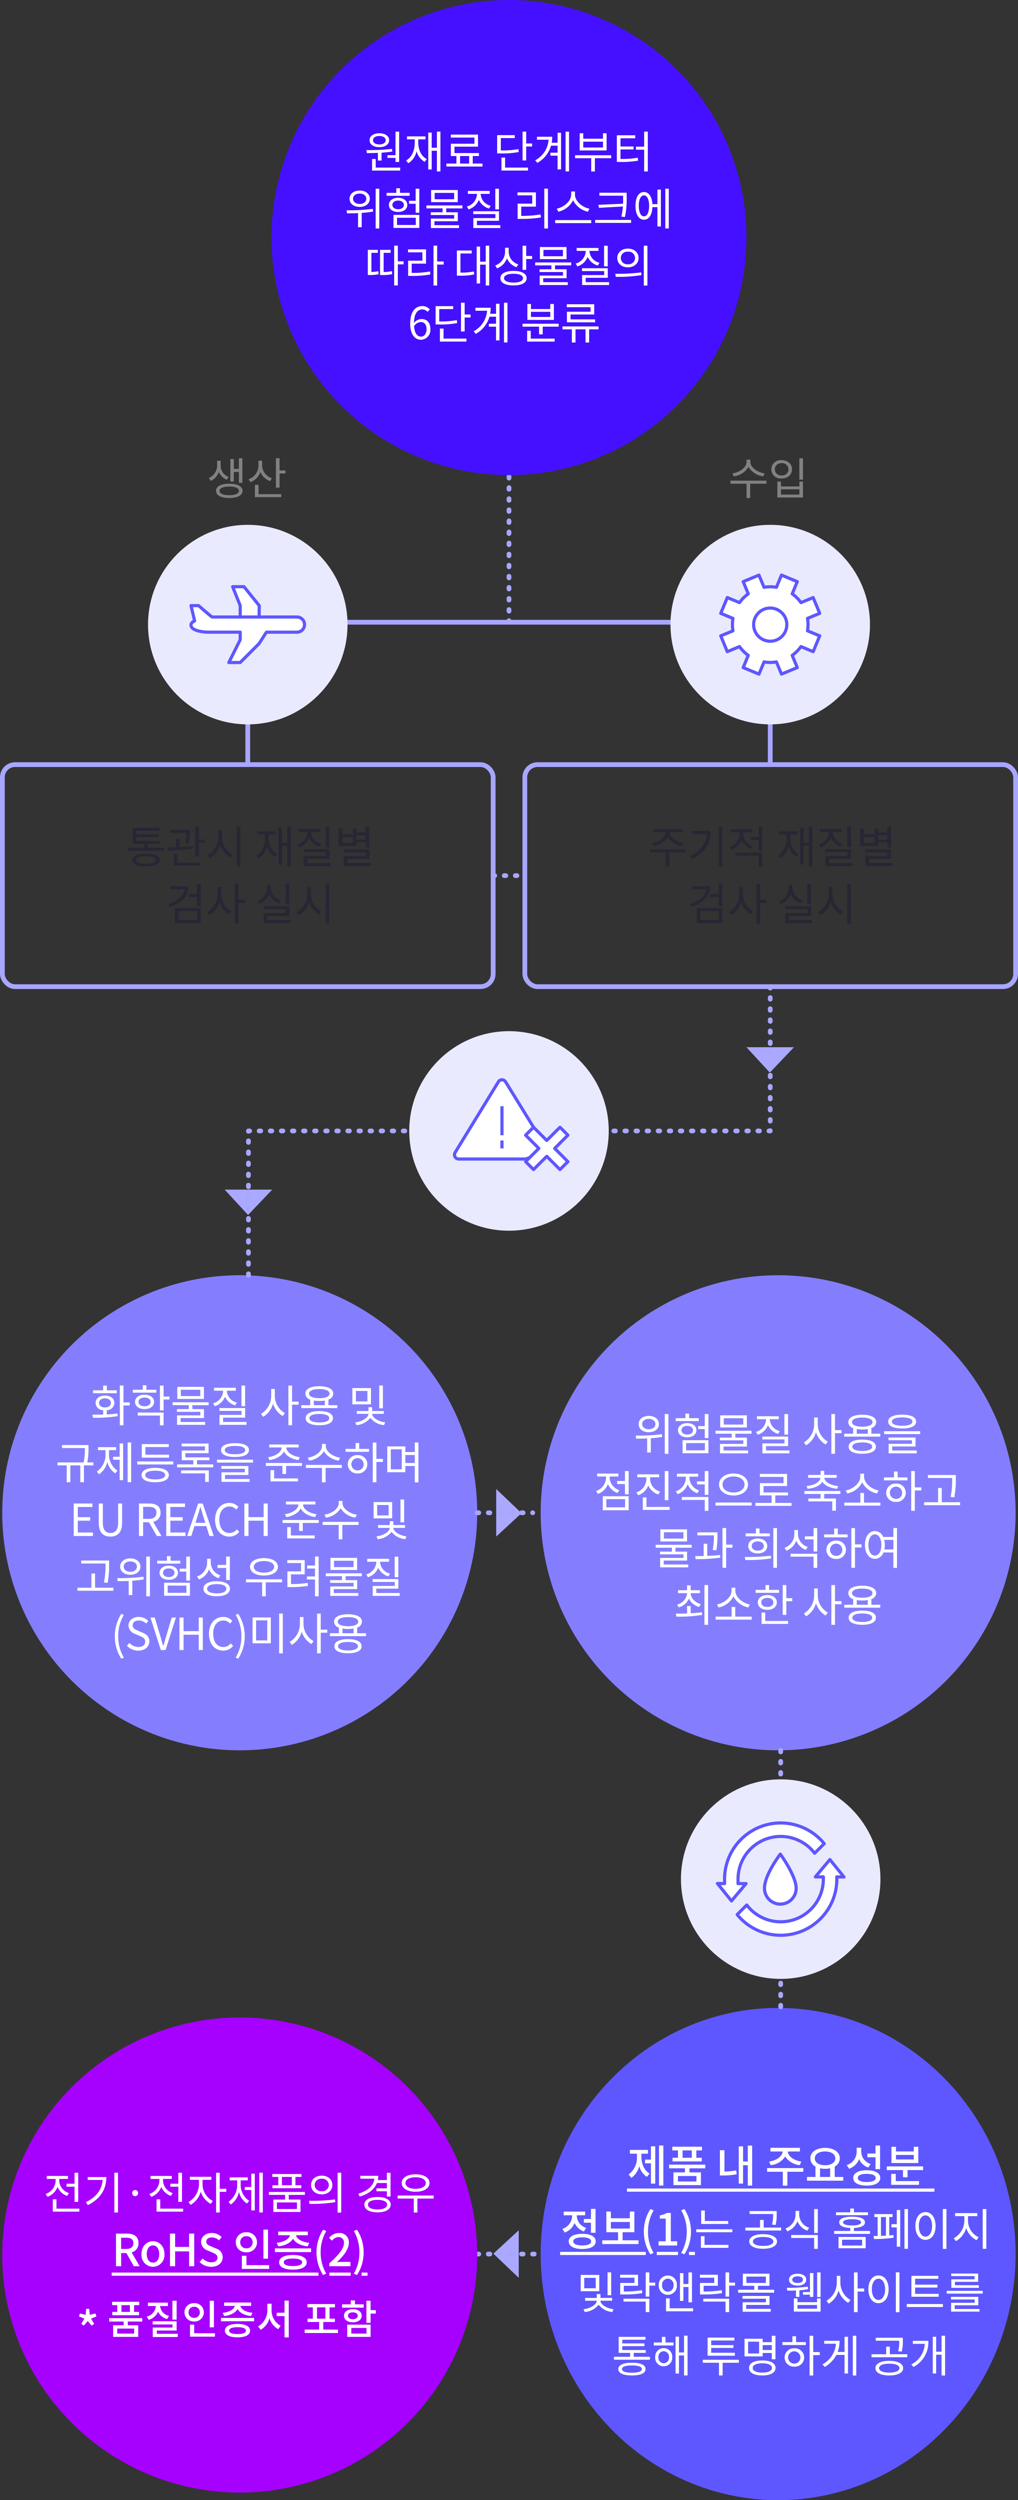 <svg xmlns="http://www.w3.org/2000/svg" width="321.5" height="789.406" viewBox="0 0 321.5 789.406">
  <rect x="0" y="0" width="321.5" height="789.406" fill="#333333" stroke="none"/>
  <g id="social-graf-sm" transform="translate(2924.708 -3635)">
    <path id="패스_1249" data-name="패스 1249" d="M97.5,241.422V196.463h165v44.959" transform="translate(-2943.958 3635)" fill="none" stroke="#a9a6ff" stroke-linecap="round" stroke-linejoin="round" stroke-width="1.5"/>
    <rect id="사각형_576" data-name="사각형 576" width="155" height="70.101" rx="4" transform="translate(-2923.958 3876.422)" fill="none" stroke="#a9a6ff" stroke-linecap="round" stroke-linejoin="round" stroke-width="1.5"/>
    <path id="패스_1275" data-name="패스 1275" d="M-32.956.154c-2.016,0-3.15-.392-3.15-1.148s1.134-1.148,3.15-1.148,3.15.406,3.15,1.148S-30.926.154-32.956.154Zm0-3.15c-2.73,0-4.3.7-4.3,2s1.568,2.016,4.3,2.016,4.3-.7,4.3-2.016S-30.226-3-32.956-3Zm.574-1.876V-6.1h3.78V-7h-7.392V-8.232h6.986V-9.1h-6.986v-1.162h7.322v-.9h-8.47V-6.1h3.612v1.232h-5.11v.924h11.368v-.924Zm12.95-1.288a18.162,18.162,0,0,0,.322-3.724v-.658h-6.244V-9.6h5.124a15.962,15.962,0,0,1-.336,3.318Zm1.19.756c-1.274.182-2.7.28-4.074.336V-7.742H-23.45v2.716C-24.4-5.012-25.312-5-26.11-5L-26-4.06a50.321,50.321,0,0,0,7.84-.5Zm-4.8,2.478h-1.148V.756h8.344V-.182h-7.2Zm6.79-4.508v-4.088H-17.4v9.464h1.148V-6.482h1.806v-.952Zm7.28-3h-1.134v2.254a6.6,6.6,0,0,1-3.374,5.67l.7.938A6.978,6.978,0,0,0-9.534-5.782,6.819,6.819,0,0,0-6.3-1.806l.686-.924a6.246,6.246,0,0,1-3.36-5.446ZM-4.3-11.522V1.064H-3.15V-11.522ZM5.74-9.1H8.022v-.938H2.2V-9.1H4.634v.98c0,2.548-.938,4.69-2.73,5.7l.7.868a5.862,5.862,0,0,0,2.6-3.822A5.618,5.618,0,0,0,7.756-1.988l.672-.882C6.65-3.794,5.74-5.824,5.74-8.12Zm5.894-2.436v5.082H9.982v-4.788H8.9V.42H9.982V-5.5h1.652V1.036H12.74V-11.536Zm13.286.028H23.772V-5H24.92Zm-2.6,5.362a4.023,4.023,0,0,1-3.164-3.6v-.14h2.842v-.924H15.106v.924h2.87v.14A4.24,4.24,0,0,1,14.8-5.894l.546.91a5.18,5.18,0,0,0,3.234-3,5.069,5.069,0,0,0,3.206,2.73ZM17.962-.014V-1.386h6.972V-4.4H16.8v.9h7v1.26H16.828V.9h8.526v-.91Zm18.452-8.82v1.386h-2.9V-8.834Zm-4.032,2.45H28.994V-8.246h3.388Zm1.134-.168h2.9v1.6h1.148v-6.552H36.414V-9.73h-2.9v-1.19H32.382v1.778H28.994v-1.792H27.86V-5.46h5.656ZM30.632-.042v-1.33h6.93V-4.354H29.47v.91h6.958v1.2H29.5V.868h8.54v-.91ZM-25.256,7.276v.938H-20.8c-.238,2.128-2.1,3.766-5.082,4.62l.476.9c3.6-1.022,5.824-3.276,5.824-6.454Zm2.59,7.812h5.852V17.93h-5.852ZM-23.8,18.854h8.106V14.178H-23.8Zm6.958-12.376V9.712h-2.73v.938h2.73v3h1.148V6.478Zm7.63,1.092h-1.134V9.824a6.654,6.654,0,0,1-3.234,5.614l.686.924A6.955,6.955,0,0,0-9.772,12.2,6.927,6.927,0,0,0-6.734,16.11l.714-.91A6.341,6.341,0,0,1-9.212,9.824Zm7.518,4H-3.766V6.492H-4.914V19.036h1.148v-6.51h2.072ZM12.32,6.492H11.172v6.5H12.32ZM9.632,11.728a4.342,4.342,0,0,1-3.178-3.92V6.856H5.306v.952a4.561,4.561,0,0,1-3.192,4.158l.588.9A5.331,5.331,0,0,0,5.894,9.74a5.335,5.335,0,0,0,3.164,2.884Zm-4.27,6.258V16.642h6.972V13.618H4.2v.91h7v1.246H4.228V18.9h8.526v-.91ZM19.082,7.57H17.948V9.824a6.6,6.6,0,0,1-3.374,5.67l.7.938a6.978,6.978,0,0,0,3.248-4.214,6.819,6.819,0,0,0,3.234,3.976l.686-.924a6.246,6.246,0,0,1-3.36-5.446Zm4.676-1.092V19.064h1.148V6.478Z" transform="translate(-2845.642 3907.543)" fill="#262634"/>
    <rect id="사각형_577" data-name="사각형 577" width="155" height="70.101" rx="4" transform="translate(-2758.958 3876.422)" fill="none" stroke="#a9a6ff" stroke-linecap="round" stroke-linejoin="round" stroke-width="1.5"/>
    <g id="그룹_647" data-name="그룹 647" transform="translate(-2943.958 3635)">
      <circle id="타원_120" data-name="타원 120" cx="31.5" cy="31.5" r="31.5" transform="translate(231 165.711)" fill="#eaeaff"/>
      <g id="그룹_646" data-name="그룹 646">
        <path id="패스_1250" data-name="패스 1250" d="M246.878,200.768l2.063,4.986,3.852-1.6a11.9,11.9,0,0,0,2.77,2.77l-1.6,3.858,4.982,2.065,1.6-3.857a11.782,11.782,0,0,0,3.912,0l1.6,3.853,4.98-2.066-1.6-3.853a11.9,11.9,0,0,0,2.77-2.77l3.853,1.6,2.063-4.985-3.853-1.6a11.871,11.871,0,0,0,0-3.918l3.852-1.594-2.063-4.986-3.852,1.6a11.864,11.864,0,0,0-2.77-2.77l1.6-3.857-4.98-2.066-1.6,3.856a11.841,11.841,0,0,0-3.913,0l-1.6-3.853-4.981,2.066,1.6,3.853a11.825,11.825,0,0,0-2.77,2.77l-3.853-1.6-2.063,4.986,3.853,1.6a11.848,11.848,0,0,0,0,3.914Z" fill="#fff" stroke="#5e57ff" stroke-linejoin="round" stroke-width="1"/>
        <path id="패스_1251" data-name="패스 1251" d="M257.659,199.22a5.237,5.237,0,1,1,6.842,2.838A5.237,5.237,0,0,1,257.659,199.22Z" fill="none" stroke="#5e57ff" stroke-linejoin="round" stroke-width="1"/>
      </g>
    </g>
    <g id="그룹_648" data-name="그룹 648" transform="translate(-2943.958 3635)">
      <circle id="타원_121" data-name="타원 121" cx="31.5" cy="31.5" r="31.5" transform="translate(66 165.711)" fill="#eaeaff"/>
      <path id="패스_1252" data-name="패스 1252" d="M101.089,194.816l.03-3.593-4.811-5.986H92.721l2.391,5.986v3.593" fill="#fff" stroke="#5e57ff" stroke-linejoin="round" stroke-width="1"/>
      <path id="패스_1253" data-name="패스 1253" d="M115.424,197.211a2.392,2.392,0,0,0-2.39-2.4H86.22c-.129,0-4.252-3.592-4.252-3.592H79.576l1.142,4.809c-.669.355-1.142.711-1.142,1.339,0,1.9,4.239,2.234,5.447,2.234H95.105V202l-3.585,7.185h3.585l5.974-5.986,2.306-3.592h9.64a2.394,2.394,0,0,0,2.4-2.391v-.009Z" fill="#fff" stroke="#5e57ff" stroke-linejoin="round" stroke-width="1"/>
    </g>
    <line id="선_168" data-name="선 168" y1="46.463" transform="translate(-2763.958 3785)" fill="none" stroke="#a8a7fd" stroke-linecap="round" stroke-linejoin="round" stroke-width="1.5" stroke-dasharray="0.5 3"/>
    <path id="패스_1281" data-name="패스 1281" d="M-4.1-7.21h1.6v3.444H-1.4v-7.742H-2.506v3.36H-4.1V-11.27H-5.194v7.1H-4.1Zm-1.61,1.582A3.775,3.775,0,0,1-8.26-9.044v-1.694H-9.366v1.694a4.348,4.348,0,0,1-2.618,3.752l.616.9A4.993,4.993,0,0,0-8.806-7.182,4.5,4.5,0,0,0-6.328-4.746ZM-5.544.14C-7.42.14-8.6-.364-8.6-1.232S-7.42-2.59-5.544-2.59c1.9,0,3.066.49,3.066,1.358S-3.64.14-5.544.14Zm0-3.626c-2.576,0-4.186.826-4.186,2.254s1.61,2.254,4.186,2.254,4.2-.826,4.2-2.254S-2.954-3.486-5.544-3.486ZM7.924-5.208A4.4,4.4,0,0,1,4.83-9.184v-1.582H3.682v1.554A4.563,4.563,0,0,1,.546-4.9l.6.91A5.209,5.209,0,0,0,4.284-7.182,5.281,5.281,0,0,0,7.35-4.3ZM3.71-3.136H2.562V.756h8.33V-.182H3.71Zm6.636-4.536v-3.864H9.2v9.282h1.148V-6.72h1.862v-.952Z" transform="translate(-2846.764 3791.213)" fill="#818181"/>
    <path id="패스_1274" data-name="패스 1274" d="M-37.506-5.418a6.348,6.348,0,0,0,4.564-2.87,6.32,6.32,0,0,0,4.564,2.87l.448-.91c-2.212-.322-4.382-1.764-4.382-3.416v-.07h3.934v-.924h-9.17v.924h3.962v.07c0,1.652-2.17,3.094-4.354,3.416Zm10.234,1.05h-11.34v.938h5.068V1.036H-32.4V-3.43h5.138Zm1.988-5.8v.924h4.718c-.238,2.982-1.918,5.39-5.292,7l.616.938C-21.07-3.346-19.4-6.538-19.4-10.164Zm8.414-1.358V1.036h1.148V-11.522ZM-6.02-5.39A4.323,4.323,0,0,1-9.072-9.226v-.5h2.758v-.938H-13.02v.938h2.8v.5A4.562,4.562,0,0,1-13.384-5.11l.6.91a5.322,5.322,0,0,0,3.15-3.136A5.2,5.2,0,0,0-6.594-4.494Zm-5.46,3h7.238V1.05h1.148V-3.318H-11.48Zm7.238-9.128v3.276h-2.45v.938h2.45V-4h1.148v-7.518ZM5.74-9.1H8.022v-.938H2.2V-9.1H4.634v.98c0,2.548-.938,4.69-2.73,5.7l.7.868a5.862,5.862,0,0,0,2.6-3.822A5.618,5.618,0,0,0,7.756-1.988l.672-.882C6.65-3.794,5.74-5.824,5.74-8.12Zm5.894-2.436v5.082H9.982v-4.788H8.9V.42H9.982V-5.5h1.652V1.036H12.74V-11.536Zm13.286.028H23.772V-5H24.92Zm-2.6,5.362a4.023,4.023,0,0,1-3.164-3.6v-.14h2.842v-.924H15.106v.924h2.87v.14A4.24,4.24,0,0,1,14.8-5.894l.546.91a5.18,5.18,0,0,0,3.234-3,5.069,5.069,0,0,0,3.206,2.73ZM17.962-.014V-1.386h6.972V-4.4H16.8v.9h7v1.26H16.828V.9h8.526v-.91Zm18.452-8.82v1.386h-2.9V-8.834Zm-4.032,2.45H28.994V-8.246h3.388Zm1.134-.168h2.9v1.6h1.148v-6.552H36.414V-9.73h-2.9v-1.19H32.382v1.778H28.994v-1.792H27.86V-5.46h5.656ZM30.632-.042v-1.33h6.93V-4.354H29.47v.91h6.958v1.2H29.5V.868h8.54v-.91ZM-25.256,7.276v.938H-20.8c-.238,2.128-2.1,3.766-5.082,4.62l.476.9c3.6-1.022,5.824-3.276,5.824-6.454Zm2.59,7.812h5.852V17.93h-5.852ZM-23.8,18.854h8.106V14.178H-23.8Zm6.958-12.376V9.712h-2.73v.938h2.73v3h1.148V6.478Zm7.63,1.092h-1.134V9.824a6.654,6.654,0,0,1-3.234,5.614l.686.924A6.955,6.955,0,0,0-9.772,12.2,6.927,6.927,0,0,0-6.734,16.11l.714-.91A6.341,6.341,0,0,1-9.212,9.824Zm7.518,4H-3.766V6.492H-4.914V19.036h1.148v-6.51h2.072ZM12.32,6.492H11.172v6.5H12.32ZM9.632,11.728a4.342,4.342,0,0,1-3.178-3.92V6.856H5.306v.952a4.561,4.561,0,0,1-3.192,4.158l.588.9A5.331,5.331,0,0,0,5.894,9.74a5.335,5.335,0,0,0,3.164,2.884Zm-4.27,6.258V16.642h6.972V13.618H4.2v.91h7v1.246H4.228V18.9h8.526v-.91ZM19.082,7.57H17.948V9.824a6.6,6.6,0,0,1-3.374,5.67l.7.938a6.978,6.978,0,0,0,3.248-4.214,6.819,6.819,0,0,0,3.234,3.976l.686-.924a6.246,6.246,0,0,1-3.36-5.446Zm4.676-1.092V19.064h1.148V6.478Z" transform="translate(-2680.897 3907.543)" fill="#262634"/>
    <path id="패스_1282" data-name="패스 1282" d="M-1.19-6.734c-2.282-.336-4.522-1.89-4.522-3.64v-.7h-1.2v.7c0,1.792-2.212,3.3-4.494,3.64l.462.924A6.434,6.434,0,0,0-6.314-8.75,6.59,6.59,0,0,0-1.666-5.81Zm.546,2.282h-11.34V-3.5h5.068V1.05h1.148V-3.5H-.63Zm10.4-7.056v6.734h1.148v-6.734ZM2.814-4.158V.868h8.092V-4.158H9.772v1.54H3.948v-1.54ZM3.948-1.722H9.772V-.056H3.948Zm.21-9.2A2.967,2.967,0,0,0,.9-8.036a2.961,2.961,0,0,0,3.262,2.9c1.9,0,3.29-1.162,3.29-2.9C7.448-9.744,6.062-10.92,4.158-10.92Zm0,.952a1.976,1.976,0,0,1,2.17,1.932A1.978,1.978,0,0,1,4.158-6.09,1.969,1.969,0,0,1,2.016-8.036,1.967,1.967,0,0,1,4.158-9.968Z" transform="translate(-2682.02 3791.213)" fill="#818181"/>
    <circle id="타원_122" data-name="타원 122" cx="75" cy="75" r="75" transform="translate(-2838.958 3635)" fill="#4510ff"/>
    <path id="패스_1276" data-name="패스 1276" d="M-38.346-4.1v.854H-35.8V-1.96h1.148v-9.562H-35.8V-4.1Zm-2.562-6.062c1.19,0,2,.532,2,1.33s-.812,1.344-2,1.344-2-.532-2-1.344S-42.1-10.164-40.908-10.164Zm0,3.528c1.834,0,3.094-.854,3.094-2.2,0-1.316-1.26-2.184-3.094-2.184S-44-10.15-44-8.834C-44-7.49-42.742-6.636-40.908-6.636Zm-.448,4.228h1.148V-4.886c1.134-.07,2.3-.2,3.4-.364l-.1-.826A68.215,68.215,0,0,1-45-5.712l.154.952c1.036,0,2.24-.014,3.486-.07Zm-.7,2.226V-2.9H-43.2V.756h8.876V-.182ZM-28.616-9.1h2.282v-.938h-5.824V-9.1h2.436v.98c0,2.548-.938,4.69-2.73,5.7l.7.868a5.862,5.862,0,0,0,2.6-3.822A5.618,5.618,0,0,0-26.6-1.988l.672-.882c-1.778-.924-2.688-2.954-2.688-5.25Zm5.894-2.436v5.082h-1.652v-4.788h-1.078V.42h1.078V-5.5h1.652V1.036h1.106V-11.536Zm7.308,7.7h2.87v2.38h-2.87Zm4,2.38v-2.38h1.96v-.938h-7.728V-6.79h7.434V-10.6h-8.6v.938h7.476v1.946h-7.448v3.878h1.764v2.38H-19.74v.938H-8.33v-.938ZM3-6.02a26.548,26.548,0,0,1-5.544.42V-9.506h4.41v-.924H-3.7v5.768h.98A27.158,27.158,0,0,0,3.122-5.1ZM-1.19-3.346H-2.338v4.1H6.034V-.182H-1.19ZM5.474-7.8v-3.724H4.326v9.086H5.474v-4.41H7.336V-7.8Zm9.912-.224H13.524a10.818,10.818,0,0,0,.168-1.9H8.876v.938h3.682a8.033,8.033,0,0,1-4.242,6.5l.672.812A9.035,9.035,0,0,0,13.314-7.1h2.072v2.212H13.118v.938h2.268V.392h1.092V-11.186H15.386Zm2.52-3.5V1.022H19V-11.522Zm11.816,5h-6.23V-8.372h6.23Zm1.148-4.494H29.722V-9.3h-6.23v-1.722H22.358v5.432H30.87Zm1.442,6.944h-11.4v.924h5.1v4.2H27.16v-4.2h5.152Zm2.94-1.848h4.116v-.924H35.252v-2.59h4.662v-.952H34.1v8.414h.966a30.529,30.529,0,0,0,5.74-.392L40.684-3.3a28.361,28.361,0,0,1-5.432.392Zm7.476-5.614V-6.79h-2.59v.952h2.59V1.05h1.148V-11.536ZM-47.11,8.018c1.218,0,2.086.658,2.086,1.638s-.868,1.638-2.086,1.638-2.1-.658-2.1-1.638S-48.342,8.018-47.11,8.018Zm0,4.214c1.862,0,3.192-1.05,3.192-2.576s-1.33-2.59-3.192-2.59-3.206,1.05-3.206,2.59S-48.986,12.232-47.11,12.232Zm4.13.616a57.678,57.678,0,0,1-8.274.448l.154.966c1.036,0,2.226-.014,3.472-.07v4.452h1.148V14.122a31.48,31.48,0,0,0,3.6-.42Zm.91-6.356V19.05h1.148V6.492Zm10.738,1.3H-34.4V6.352h-1.148V7.794h-3.066v.924h7.28Zm-5.46,3.808c0-.812.756-1.372,1.82-1.372s1.82.56,1.82,1.372-.756,1.372-1.82,1.372S-36.792,12.414-36.792,11.6Zm4.718,0c0-1.344-1.2-2.24-2.9-2.24s-2.912.9-2.912,2.24,1.2,2.226,2.912,2.226S-32.074,12.946-32.074,11.6Zm-3.248,4.06H-29.4v2.282h-5.922Zm-1.12,3.206h8.162V14.752h-8.162Zm7-12.376V10.3h-2.086v.938h2.086V14.08h1.162V6.492ZM-17.276,9.81h-6.16v-2h6.16ZM-16.142,6.9h-8.414V10.72h8.414Zm1.47,5.8V11.77H-26.04v.924h5.11v1.232h-3.738v.868h7.406v1.12h-7.364V18.9h8.876V18h-7.756V16.754h7.378V13.926h-3.654V12.694Zm11.536-6.2H-4.284V13h1.148Zm-2.6,5.362A4.023,4.023,0,0,1-8.9,8.256v-.14h2.842V7.192H-12.95v.924h2.87v.14a4.24,4.24,0,0,1-3.178,3.85l.546.91a5.18,5.18,0,0,0,3.234-3,5.069,5.069,0,0,0,3.206,2.73Zm-4.354,6.132V16.614h6.972V13.6h-8.134v.9h7v1.26h-6.972V18.9H-2.7v-.91Zm14-5.852H8.54V7.64H2.716v.938H7.378V11.2H2.758v4.816H3.794a36.441,36.441,0,0,0,6.328-.462l-.112-.938a36.9,36.9,0,0,1-6.1.448Zm7.28-5.67V19.05h1.148V6.464Zm14.266,6.328c-2.2-.42-4.578-2.324-4.578-4.466V7.36h-1.2v.966c0,2.142-2.366,4.032-4.564,4.466l.518.952a6.9,6.9,0,0,0,4.648-3.626,6.814,6.814,0,0,0,4.662,3.626ZM14.63,16.4v.952H26.012V16.4Zm13.636-4.83.168.952,7.574-.42a21.982,21.982,0,0,1-.476,3.206l1.12.112A26.157,26.157,0,0,0,37.2,9.292V7.752h-8.61V8.69h7.49v.6c0,.644,0,1.288-.028,1.946Zm-1.022,4.774v.938H38.6v-.938Zm15.428-1.134c-1.008,0-1.638-1.274-1.638-3.332,0-2.016.63-3.29,1.638-3.29.98,0,1.624,1.274,1.624,3.29C44.3,13.94,43.652,15.214,42.672,15.214Zm4.242-3.85H45.332c-.14-2.366-1.148-3.836-2.66-3.836-1.638,0-2.688,1.68-2.688,4.354,0,2.716,1.05,4.4,2.688,4.4,1.54,0,2.562-1.512,2.66-3.976h1.582V18.42h1.092V6.758H46.914Zm2.492-4.886V19.036H50.5V6.478Zm-92.82,20.254h2.03v-.938h-3.164v7.952h.56a12.807,12.807,0,0,0,2.856-.266l-.126-.952a12.022,12.022,0,0,1-2.156.252Zm3.864,0h2.2v-.938h-3.332v7.952h.616a12.244,12.244,0,0,0,3.22-.294l-.126-.952a10.75,10.75,0,0,1-2.576.294Zm6.3,2.674h-1.82V24.464h-1.148V37.036h1.148V30.372h1.82Zm2.562.742h4.522V25.64H-31.85v.938h4.55V29.21h-4.508v4.8h.994a32.005,32.005,0,0,0,6.034-.448l-.126-.952a28.441,28.441,0,0,1-5.782.448Zm10.094-.686h-2.058v-5H-23.8V37.05h1.148V30.428h2.058Zm5.306-2.52h3.542V26h-4.676v7.938h.826a20.619,20.619,0,0,0,4.648-.378l-.1-.952a19.752,19.752,0,0,1-4.242.378Zm7.98-2.464v5.04H-9.086v-4.76h-1.078V36.406h1.078v-5.95h1.778v6.58H-6.2V24.478Zm10.29,5.908A4.263,4.263,0,0,1-.056,26.508V25.122H-1.2V26.41a4.6,4.6,0,0,1-3.122,4.312l.6.91A5.248,5.248,0,0,0-.616,28.454a5.271,5.271,0,0,0,3,2.828Zm-1.5,5.74c-1.862,0-3-.518-3-1.386s1.134-1.4,3-1.4,2.982.518,2.982,1.4S3.332,36.126,1.484,36.126Zm0-3.682c-2.562,0-4.144.826-4.144,2.3s1.582,2.282,4.144,2.282,4.13-.826,4.13-2.282S4.032,32.444,1.484,32.444Zm3.99-4.718V24.492H4.326v7.6H5.474V28.678H7.336v-.952Zm11.606.084H10.92v-2h6.16ZM18.214,24.9H9.8V28.72h8.414Zm1.47,5.8V29.77H8.316v.924h5.11v1.232H9.688v.868h7.406v1.12H9.73V36.9h8.876V36H10.85V34.754h7.378V31.926H14.574V30.694Zm11.536-6.2H30.072V31H31.22Zm-2.6,5.362a4.023,4.023,0,0,1-3.164-3.6v-.14h2.842v-.924H21.406v.924h2.87v.14a4.24,4.24,0,0,1-3.178,3.85l.546.91a5.18,5.18,0,0,0,3.234-3,5.069,5.069,0,0,0,3.206,2.73Zm-4.354,6.132V34.614h6.972V31.6H23.1v.9h7v1.26H23.128V36.9h8.526v-.91ZM37.6,25.4c-1.946,0-3.36,1.19-3.36,2.954s1.414,2.954,3.36,2.954,3.36-1.2,3.36-2.954S39.564,25.4,37.6,25.4Zm0,.98a1.99,1.99,0,1,1,0,3.948,1.99,1.99,0,1,1,0-3.948Zm5.012-1.9V37.064h1.148V24.478Zm-8.862,9.828a44.867,44.867,0,0,0,8.134-.546l-.1-.854a56.544,56.544,0,0,1-8.176.434ZM-27.727,53.188c-1.288,0-2.058-1.162-2.212-3.29a2.675,2.675,0,0,1,2.1-1.316c1.246,0,1.848.882,1.848,2.268S-26.747,53.188-27.727,53.188Zm2.758-8.6a3.153,3.153,0,0,0-2.394-1.05c-1.988,0-3.794,1.54-3.794,5.558,0,3.388,1.456,5.082,3.43,5.082a3.081,3.081,0,0,0,2.94-3.332c0-2.142-1.106-3.22-2.842-3.22a3.192,3.192,0,0,0-2.338,1.246c.056-3.192,1.246-4.27,2.646-4.27a2.17,2.17,0,0,1,1.652.784Zm8.526,3.388a26.547,26.547,0,0,1-5.544.42V44.494h4.41V43.57h-5.558v5.768h.98a27.157,27.157,0,0,0,5.838-.434Zm-4.186,2.674h-1.148v4.1h8.372v-.938h-7.224Zm6.664-4.452V42.478h-1.148v9.086h1.148v-4.41H-12.1V46.2Zm9.912-.224H-5.915a10.818,10.818,0,0,0,.168-1.9h-4.816v.938h3.682a8.033,8.033,0,0,1-4.242,6.5l.672.812A9.035,9.035,0,0,0-6.125,46.9h2.072v2.212H-6.321v.938h2.268v4.34h1.092V42.814H-4.053Zm2.52-3.5V55.022H-.441V42.478Zm14.616,4.508h-6.1V45.362h6.1Zm1.134-4.1H13.083v1.6h-6.1v-1.6H5.845V47.9h8.372ZM6.909,51.34H5.775v3.416h8.68v-.938H6.909Zm-2.59-2.226v.924H9.541v2.436h1.148V50.038h5.04v-.924ZM25.8,45.334H18.333v3.332h8.9v-.924H19.481V46.2h7.476V42.968H18.291v.924h7.5Zm2.534,4.634h-11.4v.924H19.9V55.05h1.148V50.892h3.164V55.05h1.148V50.892h2.968Z" transform="translate(-2764 3688.098)" fill="#fff"/>
    <circle id="타원_123" data-name="타원 123" cx="75" cy="75" r="75" transform="translate(-2924 4037.643)" fill="#847eff"/>
    <path id="패스_1277" data-name="패스 1277" d="M-38.78-10h-3.164v-1.512h-1.148V-10h-3.192v.91h7.5ZM-44.394-6.02c0-.868.756-1.442,1.876-1.442s1.876.574,1.876,1.442-.756,1.428-1.876,1.428S-44.394-5.152-44.394-6.02Zm2.45,2.3a2.4,2.4,0,0,0,2.394-2.3c0-1.414-1.218-2.324-2.968-2.324s-2.968.91-2.968,2.324a2.4,2.4,0,0,0,2.394,2.3v1.372c-1.218.042-2.394.042-3.4.042l.154.966a46.349,46.349,0,0,0,7.84-.5l-.07-.854a32.826,32.826,0,0,1-3.374.308Zm7.224-2.464h-1.96v-5.334h-1.148V1.036h1.148V-5.222h1.96Zm8.414-4h-3.136v-1.4H-30.59v1.4h-3.122v.924h7.406Zm-5.614,3.85c0-.84.756-1.386,1.9-1.386s1.918.546,1.918,1.372-.77,1.386-1.918,1.386S-31.92-5.5-31.92-6.342Zm4.914,0c0-1.386-1.218-2.282-3.01-2.282s-3,.9-3,2.268,1.218,2.268,3,2.268S-27.006-4.97-27.006-6.342Zm-5.152,4.3h7V1.05h1.148V-2.982h-8.148Zm10.01-6.006H-24.01v-3.458h-1.148v7.84h1.148V-7.1h1.862Zm9.744-.14h-6.16v-2h6.16ZM-11.27-11.1h-8.414V-7.28h8.414Zm1.47,5.8V-6.23H-21.168v.924h5.11v1.232H-19.8v.868h7.406v1.12h-7.364V.9h8.876V0h-7.756V-1.246h7.378V-4.074H-14.91V-5.306Zm11.536-6.2H.588V-5H1.736Zm-2.6,5.362a4.023,4.023,0,0,1-3.164-3.6v-.14H-1.19v-.924H-8.078v.924h2.87v.14a4.24,4.24,0,0,1-3.178,3.85l.546.91a5.18,5.18,0,0,0,3.234-3A5.069,5.069,0,0,0-1.4-5.25ZM-5.222-.014V-1.386H1.75V-4.4H-6.384v.9h7v1.26H-6.356V.9H2.17v-.91ZM11.116-10.43H9.982v2.254A6.654,6.654,0,0,1,6.748-2.562l.686.924A6.955,6.955,0,0,0,10.556-5.8,6.927,6.927,0,0,0,13.594-1.89l.714-.91a6.341,6.341,0,0,1-3.192-5.376Zm7.518,4H16.562v-5.082H15.414V1.036h1.148v-6.51h2.072ZM25.172.14C23.2.14,22.036-.35,22.036-1.2S23.2-2.548,25.172-2.548s3.136.49,3.136,1.344S27.132.14,25.172.14Zm0-3.584c-2.688,0-4.3.8-4.3,2.24s1.61,2.226,4.3,2.226,4.3-.784,4.3-2.226S27.874-3.444,25.172-3.444ZM23.436-6.776a10.9,10.9,0,0,0,1.736.14,10.944,10.944,0,0,0,1.75-.14v1.47H23.436Zm-1.5-2.184c0-.91,1.232-1.442,3.234-1.442s3.234.532,3.234,1.442-1.232,1.442-3.234,1.442S21.938-8.064,21.938-8.96Zm6.118,3.654V-7.084A2.072,2.072,0,0,0,29.582-8.96c0-1.47-1.68-2.338-4.41-2.338s-4.41.868-4.41,2.338A2.067,2.067,0,0,0,22.3-7.07v1.764H19.488v.924H30.856v-.924Zm17.192-6.216H44.1v7.21h1.148ZM40.362-6.5H36.736V-9.8h3.626Zm1.12-4.214H35.616v5.138h5.866Zm4.06,8.134v-.882H41.86V-4.676H40.7v1.218H37.016v.882h3.668C40.67-1.33,38.668-.14,36.526.112L36.9.994a6.276,6.276,0,0,0,4.382-2.3A6.183,6.183,0,0,0,45.6.994L45.99.112c-2.156-.266-4.116-1.484-4.13-2.688Zm-91.714,15.34H-48.1a22.29,22.29,0,0,0,.378-4.55V7.276h-8.358v.952h7.224a21.462,21.462,0,0,1-.392,4.536h-8.26V13.7H-54.6v5.32h1.148V13.7h3.15v5.32h1.134V13.7h3Zm4.928-3.878H-39V7.948H-44.73v.938h2.38V10.02a6.553,6.553,0,0,1-2.73,5.642l.7.854a6.5,6.5,0,0,0,2.59-3.976,6,6,0,0,0,2.52,3.668l.7-.84a6.084,6.084,0,0,1-2.674-5.348Zm3.36,2.1h-2.072v.938h2.072v6.454h1.092V6.758h-1.092Zm2.52-4.522V19.022h1.106V6.464Zm13.076,3.864H-29.75V7.906h7.378V6.982H-30.9v4.27h8.61Zm-4.368,7.8c-1.974,0-3.136-.49-3.136-1.372s1.162-1.372,3.136-1.372,3.136.49,3.136,1.372S-24.7,18.126-26.656,18.126Zm0-3.64c-2.674,0-4.3.812-4.3,2.268s1.624,2.268,4.3,2.268,4.3-.812,4.3-2.268S-23.982,14.486-26.656,14.486Zm-5.67-2.03v.952h11.368v-.952Zm13.86,3.766h7.588v2.7H-9.73v-3.64h-8.736Zm5.012-2.842V12.064h3.92v-.9h-7.6V9.852H-9.8V6.8h-8.5v.9h7.364V9H-18.27v3.066h3.654V13.38H-19.74v.938h11.4V13.38Zm12-5.824c2.058,0,3.234.476,3.234,1.316S.6,10.188-1.456,10.188-4.69,9.712-4.69,8.872-3.514,7.556-1.456,7.556Zm0,3.486c2.758,0,4.41-.756,4.41-2.17S1.3,6.688-1.456,6.688s-4.41.77-4.41,2.184S-4.214,11.042-1.456,11.042Zm-3.15,5.684H2.772V13.9h-8.54v.868H1.638v1.12H-5.726V18.9H3.15V18H-4.606ZM-7.14,11.9v.924H4.228V11.9Zm16.59.14c2.03-.308,3.878-1.316,4.564-2.772.672,1.456,2.52,2.464,4.564,2.772l.42-.924c-2.212-.294-4.242-1.54-4.242-3.066V8.032h3.906V7.108h-9.3v.924h3.906v.014c0,1.526-2.03,2.772-4.256,3.066ZM10.906,15.2H9.758v3.556h8.68v-.938H10.906ZM8.3,12.946v.924h5.222v2.548h1.148V13.87H19.7v-.924Zm23.436-1.68c-2.282-.336-4.522-1.89-4.522-3.64v-.7h-1.2v.7c0,1.792-2.212,3.3-4.494,3.64l.462.924a6.434,6.434,0,0,0,4.634-2.94,6.59,6.59,0,0,0,4.648,2.94Zm.546,2.282H20.944V14.5h5.068v4.55H27.16V14.5H32.3Zm4.928,1.736a1.939,1.939,0,1,1,1.974-1.932A1.883,1.883,0,0,1,37.212,15.284Zm0-4.83a2.895,2.895,0,1,0,0,5.782,2.9,2.9,0,1,0,0-5.782Zm.56-3.822H36.624V8.494H33.46v.924h7.406V8.494H37.772Zm7.49,5.012H43.2V6.492H42.056V19.036H43.2V12.61h2.058Zm7.084,1.3v-2.52h2.982v2.52Zm-1.134,2H47.754V8.62h3.458Zm4.116-8.47v3.01H52.346V7.71H46.634v8.148h5.712V13.884h2.982v5.18h1.148V6.478ZM-52.4,36h6.076V34.894H-51.1V31.156h3.892V30.05H-51.1V26.83h4.62V25.738H-52.4Zm11.592.182c2.1,0,3.7-1.12,3.7-4.424v-6.02H-38.36V31.8c0,2.478-1.078,3.248-2.45,3.248-1.33,0-2.38-.77-2.38-3.248V25.738h-1.3v6.02C-44.492,35.062-42.9,36.182-40.81,36.182Zm10.332-9.394h1.722c1.61,0,2.492.476,2.492,1.834,0,1.33-.882,1.974-2.492,1.974h-1.722ZM-24.668,36-27.3,31.506a2.783,2.783,0,0,0,2.324-2.884c0-2.142-1.5-2.884-3.584-2.884h-3.22V36h1.3V31.646h1.848L-26.138,36Zm1.5,0h6.076V34.894h-4.774V31.156h3.892V30.05h-3.892V26.83h4.62V25.738H-23.17Zm9.226-4.172.5-1.568c.364-1.162.7-2.268,1.022-3.472h.056c.336,1.19.658,2.31,1.036,3.472l.49,1.568ZM-9.534,36h1.372l-3.486-10.262H-13.09L-16.576,36h1.316l.994-3.136h3.752Zm6.258.182a3.967,3.967,0,0,0,3.15-1.47L-.84,33.9a3.119,3.119,0,0,1-2.38,1.148c-1.96,0-3.192-1.624-3.192-4.214,0-2.562,1.288-4.158,3.234-4.158a2.8,2.8,0,0,1,2.1.98l.7-.84a3.8,3.8,0,0,0-2.814-1.274c-2.6,0-4.55,2.016-4.55,5.334S-5.824,36.182-3.276,36.182ZM1.5,36H2.8V31.156H7.588V36H8.876V25.738H7.588v4.3H2.8v-4.3H1.5Zm13.23-5.964c2.03-.308,3.878-1.316,4.564-2.772.672,1.456,2.52,2.464,4.564,2.772l.42-.924c-2.212-.294-4.242-1.54-4.242-3.066v-.014H23.94v-.924h-9.3v.924H18.55v.014c0,1.526-2.03,2.772-4.256,3.066ZM16.184,33.2H15.036v3.556h8.68v-.938H16.184Zm-2.6-2.254v.924H18.8v2.548H19.95V31.87h5.026v-.924Zm23.436-1.68c-2.282-.336-4.522-1.89-4.522-3.64v-.7h-1.2v.7c0,1.792-2.212,3.3-4.494,3.64l.462.924a6.434,6.434,0,0,0,4.634-2.94,6.59,6.59,0,0,0,4.648,2.94Zm.546,2.282H26.222V32.5H31.29v4.55h1.148V32.5h5.138Zm14.392-7.07H50.806v7.21h1.148ZM47.068,29.5H43.442V26.2h3.626Zm1.12-4.214H42.322v5.138h5.866Zm4.06,8.134v-.882H48.566V31.324H47.4v1.218H43.722v.882H47.39c-.014,1.246-2.016,2.436-4.158,2.688l.378.882a6.276,6.276,0,0,0,4.382-2.3,6.183,6.183,0,0,0,4.312,2.3l.392-.882c-2.156-.266-4.116-1.484-4.13-2.688Zm-94.612,11.56a26.811,26.811,0,0,1-.476,5.684l1.148.126a28.308,28.308,0,0,0,.476-5.81V43.738h-8.806v.938h7.658Zm-3.29,7.35V47.84H-46.8v4.494h-4.41v.938h11.354v-.938Zm11.144-8.316c1.218,0,2.086.658,2.086,1.638s-.868,1.638-2.086,1.638-2.1-.658-2.1-1.638S-35.742,44.018-34.51,44.018Zm0,4.214c1.862,0,3.192-1.05,3.192-2.576s-1.33-2.59-3.192-2.59-3.206,1.05-3.206,2.59S-36.386,48.232-34.51,48.232Zm4.13.616a57.678,57.678,0,0,1-8.274.448l.154.966c1.036,0,2.226-.014,3.472-.07v4.452h1.148V50.122a31.481,31.481,0,0,0,3.6-.42Zm.91-6.356V55.05h1.148V42.492Zm10.738,1.3H-21.8V42.352h-1.148v1.442h-3.066v.924h7.28Zm-5.46,3.808c0-.812.756-1.372,1.82-1.372s1.82.56,1.82,1.372-.756,1.372-1.82,1.372S-24.192,48.414-24.192,47.6Zm4.718,0c0-1.344-1.2-2.24-2.9-2.24s-2.912.9-2.912,2.24,1.2,2.226,2.912,2.226S-19.474,48.946-19.474,47.6Zm-3.248,4.06H-16.8v2.282h-5.922Zm-1.12,3.206h8.162V50.752h-8.162Zm7-12.376V46.3h-2.086v.938h2.086V50.08h1.162V42.492Zm12.6,7.42H-3.08v-7.42H-4.242v2.66h-2.73v.938h2.73Zm-1.82-1.484a4.306,4.306,0,0,1-3.052-3.99V43.192h-1.148V44.48a4.576,4.576,0,0,1-3.178,4.284l.6.938A5.31,5.31,0,0,0-9.66,46.51a5.141,5.141,0,0,0,2.982,2.814Zm-1.162,5.684c-1.89,0-3.038-.546-3.038-1.456s1.148-1.47,3.038-1.47,3.038.546,3.038,1.47S-5.334,54.112-7.224,54.112Zm0-3.822c-2.576,0-4.186.854-4.186,2.366s1.61,2.366,4.186,2.366,4.172-.868,4.172-2.366S-4.648,50.29-7.224,50.29Zm14.91-6.384c1.918,0,3.22.714,3.22,1.82S9.6,47.56,7.686,47.56,4.48,46.846,4.48,45.726,5.782,43.906,7.686,43.906Zm0,4.578c2.618,0,4.4-1.064,4.4-2.758s-1.778-2.744-4.4-2.744S3.3,44.046,3.3,45.726,5.082,48.484,7.686,48.484Zm5.712,1.19H2.03v.952H7.112V55.05H8.26V50.626H13.4Zm2.828-1.568h4.326V43.612H15.064v.924h4.354v2.632H15.092v4.956h.952a33.657,33.657,0,0,0,5.544-.378l-.1-.952a31.931,31.931,0,0,1-5.264.378Zm7.588-5.642v2.87H21.336v.938h2.478v2.506H21.252v.938h2.562V55.05h1.148V42.464ZM35.98,45.81H29.82v-2h6.16ZM37.114,42.9H28.7V46.72h8.414Zm1.47,5.8V47.77H27.216v.924h5.11v1.232H28.588v.868h7.406v1.12H28.63V54.9h8.876V54H29.75V52.754h7.378V49.926H33.474V48.694Zm11.536-6.2H48.972V49H50.12Zm-2.6,5.362a4.023,4.023,0,0,1-3.164-3.6v-.14h2.842v-.924H40.306v.924h2.87v.14A4.24,4.24,0,0,1,40,48.106l.546.91a5.18,5.18,0,0,0,3.234-3,5.069,5.069,0,0,0,3.206,2.73Zm-4.354,6.132V52.614h6.972V49.6H42v.9h7v1.26H42.028V54.9h8.526v-.91ZM-37.352,74.758l.8-.378a12.906,12.906,0,0,1-1.792-6.734,12.941,12.941,0,0,1,1.792-6.734l-.8-.364a13.075,13.075,0,0,0-2.058,7.1A13.123,13.123,0,0,0-37.352,74.758Zm5.362-2.576c2.142,0,3.486-1.288,3.486-2.912,0-1.526-.924-2.226-2.114-2.744l-1.47-.63c-.8-.336-1.694-.714-1.694-1.708,0-.924.756-1.512,1.918-1.512a3.325,3.325,0,0,1,2.338.966l.686-.826a4.208,4.208,0,0,0-3.024-1.274c-1.862,0-3.234,1.148-3.234,2.73A2.9,2.9,0,0,0-33.012,66.9l1.484.644c.966.434,1.708.77,1.708,1.82,0,1.008-.812,1.68-2.156,1.68a4.032,4.032,0,0,1-2.842-1.274l-.77.882A4.9,4.9,0,0,0-31.99,72.182ZM-24.878,72h1.5l3.262-10.262h-1.316L-23.086,67.3c-.364,1.2-.616,2.184-.994,3.388h-.056c-.392-1.2-.63-2.184-.994-3.388L-26.8,61.738h-1.358ZM-19,72h1.3V67.156h4.788V72h1.288V61.738h-1.288v4.3H-17.7v-4.3H-19Zm13.79.182a3.967,3.967,0,0,0,3.15-1.47l-.714-.812a3.119,3.119,0,0,1-2.38,1.148c-1.96,0-3.192-1.624-3.192-4.214,0-2.562,1.288-4.158,3.234-4.158a2.8,2.8,0,0,1,2.1.98l.7-.84a3.8,3.8,0,0,0-2.814-1.274c-2.6,0-4.55,2.016-4.55,5.334S-7.756,72.182-5.208,72.182Zm4.76,2.576a13.015,13.015,0,0,0,2.072-7.112,12.967,12.967,0,0,0-2.072-7.1l-.784.364A13.075,13.075,0,0,1,.56,67.646,13.039,13.039,0,0,1-1.232,74.38ZM4.088,61.71v8.162H9.856V61.71Zm4.648.924v6.328H5.208V62.634Zm3.752-2.156V73.064h1.148V60.478Zm7.686,1.092H19.04v2.254a6.654,6.654,0,0,1-3.234,5.614l.686.924A6.955,6.955,0,0,0,19.614,66.2a6.927,6.927,0,0,0,3.038,3.906l.714-.91a6.341,6.341,0,0,1-3.192-5.376Zm7.518,4H25.62V60.492H24.472V73.036H25.62v-6.51h2.072ZM34.23,72.14c-1.974,0-3.136-.49-3.136-1.344s1.162-1.344,3.136-1.344,3.136.49,3.136,1.344S36.19,72.14,34.23,72.14Zm0-3.584c-2.688,0-4.3.8-4.3,2.24s1.61,2.226,4.3,2.226,4.3-.784,4.3-2.226S36.932,68.556,34.23,68.556Zm-1.736-3.332a10.92,10.92,0,0,0,3.486,0v1.47H32.494ZM31,63.04c0-.91,1.232-1.442,3.234-1.442s3.234.532,3.234,1.442-1.232,1.442-3.234,1.442S31,63.936,31,63.04Zm6.118,3.654V64.916A2.072,2.072,0,0,0,38.64,63.04c0-1.47-1.68-2.338-4.41-2.338s-4.41.868-4.41,2.338a2.067,2.067,0,0,0,1.54,1.89v1.764H28.546v.924H39.914v-.924Z" transform="translate(-2849.036 4083.98)" fill="#fff"/>
    <circle id="타원_124" data-name="타원 124" cx="75" cy="75" r="75" transform="translate(-2753.958 4037.643)" fill="#847eff"/>
    <path id="패스_1278" data-name="패스 1278" d="M-40.81-9.982c1.218,0,2.086.658,2.086,1.638s-.868,1.638-2.086,1.638-2.1-.658-2.1-1.638S-42.042-9.982-40.81-9.982Zm0,4.214c1.862,0,3.192-1.05,3.192-2.576s-1.33-2.59-3.192-2.59-3.206,1.05-3.206,2.59S-42.686-5.768-40.81-5.768Zm4.13.616a57.678,57.678,0,0,1-8.274.448l.154.966c1.036,0,2.226-.014,3.472-.07V.644h1.148V-3.878a31.48,31.48,0,0,0,3.6-.42Zm.91-6.356V1.05h1.148V-11.508Zm10.738,1.3H-28.1v-1.442h-1.148v1.442h-3.066v.924h7.28ZM-30.492-6.4c0-.812.756-1.372,1.82-1.372s1.82.56,1.82,1.372-.756,1.372-1.82,1.372S-30.492-5.586-30.492-6.4Zm4.718,0c0-1.344-1.2-2.24-2.9-2.24s-2.912.9-2.912,2.24,1.2,2.226,2.912,2.226S-25.774-5.054-25.774-6.4Zm-3.248,4.06H-23.1V-.056h-5.922ZM-30.142.868h8.162V-3.248h-8.162Zm7-12.376V-7.7h-2.086v.938h2.086V-3.92h1.162v-7.588ZM-10.976-8.19h-6.16v-2h6.16ZM-9.842-11.1h-8.414V-7.28h8.414Zm1.47,5.8V-6.23H-19.74v.924h5.11v1.232h-3.738v.868h7.406v1.12h-7.364V.9H-9.45V0h-7.756V-1.246h7.378V-4.074h-3.654V-5.306Zm11.536-6.2H2.016V-5H3.164ZM.56-6.146A4.023,4.023,0,0,1-2.6-9.744v-.14H.238v-.924H-6.65v.924h2.87v.14a4.24,4.24,0,0,1-3.178,3.85l.546.91a5.18,5.18,0,0,0,3.234-3A5.069,5.069,0,0,0,.028-5.25ZM-3.794-.014V-1.386H3.178V-4.4H-4.956v.9h7v1.26H-4.928V.9H3.6v-.91ZM12.544-10.43H11.41v2.254A6.654,6.654,0,0,1,8.176-2.562l.686.924A6.955,6.955,0,0,0,11.984-5.8,6.927,6.927,0,0,0,15.022-1.89l.714-.91a6.341,6.341,0,0,1-3.192-5.376Zm7.518,4H17.99v-5.082H16.842V1.036H17.99v-6.51h2.072ZM26.6.14c-1.974,0-3.136-.49-3.136-1.344S24.626-2.548,26.6-2.548s3.136.49,3.136,1.344S28.56.14,26.6.14Zm0-3.584c-2.688,0-4.3.8-4.3,2.24s1.61,2.226,4.3,2.226S30.9.238,30.9-1.2,29.3-3.444,26.6-3.444ZM24.864-6.776a10.9,10.9,0,0,0,1.736.14,10.944,10.944,0,0,0,1.75-.14v1.47H24.864Zm-1.5-2.184c0-.91,1.232-1.442,3.234-1.442s3.234.532,3.234,1.442S28.6-7.518,26.6-7.518,23.366-8.064,23.366-8.96Zm6.118,3.654V-7.084A2.072,2.072,0,0,0,31.01-8.96c0-1.47-1.68-2.338-4.41-2.338s-4.41.868-4.41,2.338a2.067,2.067,0,0,0,1.54,1.89v1.764H20.916v.924H32.284v-.924ZM39.2-10.444c2.058,0,3.234.476,3.234,1.316S41.258-7.812,39.2-7.812s-3.234-.476-3.234-1.316S37.142-10.444,39.2-10.444Zm0,3.486c2.758,0,4.41-.756,4.41-2.17s-1.652-2.184-4.41-2.184-4.41.77-4.41,2.184S36.442-6.958,39.2-6.958ZM36.05-1.274h7.378V-4.1h-8.54v.868h7.406v1.12H34.93V.9h8.876V0H36.05ZM33.516-6.1v.924H44.884V-6.1ZM-50.12,12.526a4.311,4.311,0,0,1-3.052-3.85V8.214h2.758V7.276H-57.12v.938h2.8V8.69a4.576,4.576,0,0,1-3.164,4.116l.6.9a5.322,5.322,0,0,0,3.164-3.122,5.181,5.181,0,0,0,3.024,2.842Zm-4.1,2.828H-48.3v2.59h-5.922Zm-1.12,3.514h8.162V14.444h-8.162Zm7-12.39v3.15H-50.82v.952h2.478v3.248h1.162V6.478Zm13.72.014H-35.77v9.184h1.148Zm-2.632,6.482A4.276,4.276,0,0,1-40.4,9.138V8.452h2.842V7.528H-44.45v.924h2.87v.686a4.471,4.471,0,0,1-3.178,4.088l.6.9a5.265,5.265,0,0,0,3.178-3.094,5.334,5.334,0,0,0,3.164,2.856Zm-4.3,4.844v-3.01H-42.7v3.948h8.456v-.938ZM-24.92,12.61a4.323,4.323,0,0,1-3.052-3.836v-.5h2.758V7.332H-31.92V8.27h2.8v.5a4.562,4.562,0,0,1-3.164,4.116l.6.91a5.322,5.322,0,0,0,3.15-3.136,5.2,5.2,0,0,0,3.038,2.842Zm-5.46,3h7.238V19.05h1.148V14.682H-30.38Zm7.238-9.128V9.754h-2.45v.938h2.45V14h1.148V6.478Zm9.086.784c-2.6,0-4.564,1.386-4.564,3.472s1.96,3.472,4.564,3.472,4.564-1.372,4.564-3.472S-11.452,7.262-14.056,7.262Zm0,.938c1.988,0,3.472,1.022,3.472,2.534s-1.484,2.534-3.472,2.534-3.472-1.008-3.472-2.534S-16.03,8.2-14.056,8.2Zm-5.684,8.218v.952H-8.33v-.952Zm18.872.126V14.178H3.15v-.924H-4.578v-2.03H2.856V7.4h-8.6V8.34H1.736V10.3H-5.712v3.878H-2.03v2.366H-7.14v.938H4.27v-.938ZM9.366,12.092c2.058-.21,3.892-.966,4.648-2.226.756,1.26,2.576,2.016,4.634,2.226l.364-.868c-2.38-.238-4.284-1.2-4.382-2.6h3.892V7.71H14.588v-1.3H13.44v1.3H9.506v.91h3.878c-.1,1.4-2,2.366-4.368,2.6Zm10.318,1.624v-.924H8.33v.924h5.11v1.442H9.59v.91h7.546v2.926h1.148V15.158h-3.7V13.716ZM31.766,12.61c-2.2-.392-4.592-2.24-4.592-4.326V7.318h-1.2v.966c0,2.086-2.38,3.934-4.578,4.326l.476.952a6.769,6.769,0,0,0,4.7-3.5,6.8,6.8,0,0,0,4.7,3.5Zm-4.62,3.85V13.408H26V16.46H20.93V17.4h11.4V16.46Zm10.066-1.176a1.939,1.939,0,1,1,1.974-1.932A1.883,1.883,0,0,1,37.212,15.284Zm0-4.83a2.895,2.895,0,1,0,0,5.782,2.9,2.9,0,1,0,0-5.782Zm.56-3.822H36.624V8.494H33.46v.924h7.406V8.494H37.772Zm7.49,5.012H43.2V6.492H42.056V19.036H43.2V12.61h2.058Zm9.73-2.66a26.81,26.81,0,0,1-.476,5.684l1.148.126a28.308,28.308,0,0,0,.476-5.81V7.738H47.334v.938h7.658Zm-3.29,7.35V11.84H50.554v4.494h-4.41v.938H57.5v-.938ZM-29.876,27.81h-6.16v-2h6.16Zm1.134-2.912h-8.414V28.72h8.414Zm1.47,5.8V29.77H-38.64v.924h5.11v1.232h-3.738v.868h7.406v1.12h-7.364V36.9h8.876V36h-7.756V34.754h7.378V31.926h-3.654V30.694Zm7.8.826a31.222,31.222,0,0,0,.35-4.984V25.85h-6.342v.938h5.222a26.628,26.628,0,0,1-.378,4.62Zm-2.884-2.086h-1.134V33.3c-.938.028-1.862.042-2.66.042l.126.952a51.172,51.172,0,0,0,7.784-.476l-.07-.84c-1.274.168-2.674.238-4.046.294Zm7.966.294h-2v-5.25h-1.148V37.036h1.148V30.694h2ZM-2.6,26.172H-5.838V24.618H-6.986v1.554h-3.248V27.1H-2.6Zm-1.89,3.976c0,.882-.784,1.47-1.918,1.47s-1.9-.588-1.9-1.47.784-1.456,1.9-1.456S-4.494,29.266-4.494,30.148Zm-4.914,0c0,1.428,1.232,2.352,3,2.352s3-.924,3-2.352-1.232-2.352-3-2.352S-9.408,28.734-9.408,30.148Zm-.924,4.424a49.636,49.636,0,0,0,8.134-.49l-.084-.854a64.792,64.792,0,0,1-8.218.378Zm8.848-10.08V37.036H-.336V24.492Zm10.85,5.964A4.391,4.391,0,0,1,6.3,26.48V25.108H5.152v1.33a4.56,4.56,0,0,1-3.108,4.284l.6.924a5.358,5.358,0,0,0,3.108-3.178,5.3,5.3,0,0,0,3,2.9Zm-5.4,3.066h7.252V37.05h1.162V32.6H3.962Zm7.252-9.03V27.11H8.484v.938h2.73V31.9h1.162V24.492Zm7.1,8.792a1.939,1.939,0,1,1,1.974-1.932A1.883,1.883,0,0,1,18.312,33.284Zm0-4.83a2.895,2.895,0,1,0,0,5.782,2.9,2.9,0,1,0,0-5.782Zm.56-3.822H17.724v1.862H14.56v.924h7.406v-.924H18.872Zm7.49,5.012H24.3V24.492H23.156V37.036H24.3V30.61h2.058Zm7.21,1.61a7.482,7.482,0,0,0,.14-1.428,7.135,7.135,0,0,0-.182-1.6h2.9v3.024ZM30.59,33.186c-1.2,0-2.044-1.316-2.044-3.36s.84-3.346,2.044-3.346,2.044,1.316,2.044,3.346S31.78,33.186,30.59,33.186Zm5.838-8.708v2.814h-3.22a2.83,2.83,0,0,0-2.618-1.848c-1.834,0-3.136,1.708-3.136,4.382s1.3,4.382,3.136,4.382a2.91,2.91,0,0,0,2.7-2.016h3.136v4.872h1.148V24.478ZM-31.346,49.534a5.01,5.01,0,0,0,3.206-2.786,5.04,5.04,0,0,0,3.206,2.646l.532-.882c-1.834-.546-3.15-1.876-3.178-3.472h2.9v-.924h-2.9v-1.54h-1.148v1.54h-2.856v.924h2.856a4.031,4.031,0,0,1-3.15,3.6Zm3.766-.42h-1.148v2.338c-1.274.042-2.492.042-3.528.042l.154.966a47.64,47.64,0,0,0,8.134-.546l-.1-.854c-1.12.182-2.338.266-3.514.336Zm4.34-6.636V55.05h1.148V42.478ZM-8.89,48.61c-2.2-.392-4.592-2.24-4.592-4.326v-.966h-1.2v.966c0,2.086-2.38,3.934-4.578,4.326l.476.952a6.769,6.769,0,0,0,4.7-3.5,6.8,6.8,0,0,0,4.7,3.5Zm-4.62,3.85V49.408h-1.148V52.46h-5.068V53.4h11.4V52.46ZM.322,44.018H-2.814V42.492H-3.962v1.526H-7.084v.924H.322Zm-5.614,3.948c0-.868.756-1.428,1.9-1.428s1.918.56,1.918,1.428-.784,1.442-1.918,1.442S-5.292,48.848-5.292,47.966Zm4.914,0c0-1.4-1.232-2.324-3.01-2.324s-3,.924-3,2.324,1.218,2.338,3,2.338S-.378,49.38-.378,47.966Zm-3.668,3.192H-5.194v3.6H3.178v-.938H-4.046Zm6.664-4.536v-4.13H1.47V51.9H2.618V47.588H4.48v-.966Zm9.926-3.052H11.41v2.254a6.654,6.654,0,0,1-3.234,5.614l.686.924A6.955,6.955,0,0,0,11.984,48.2a6.927,6.927,0,0,0,3.038,3.906l.714-.91a6.341,6.341,0,0,1-3.192-5.376Zm7.518,4H17.99V42.492H16.842V55.036H17.99v-6.51h2.072ZM26.6,54.14c-1.974,0-3.136-.49-3.136-1.344s1.162-1.344,3.136-1.344,3.136.49,3.136,1.344S28.56,54.14,26.6,54.14Zm0-3.584c-2.688,0-4.3.8-4.3,2.24s1.61,2.226,4.3,2.226,4.3-.784,4.3-2.226S29.3,50.556,26.6,50.556Zm-1.736-3.332a10.92,10.92,0,0,0,3.486,0v1.47H24.864Zm-1.5-2.184c0-.91,1.232-1.442,3.234-1.442s3.234.532,3.234,1.442S28.6,46.482,26.6,46.482,23.366,45.936,23.366,45.04Zm6.118,3.654V46.916A2.072,2.072,0,0,0,31.01,45.04c0-1.47-1.68-2.338-4.41-2.338s-4.41.868-4.41,2.338a2.067,2.067,0,0,0,1.54,1.89v1.764H20.916v.924H32.284v-.924Z" transform="translate(-2678.994 4092.98)" fill="#fff"/>
    <ellipse id="타원_125" data-name="타원 125" cx="75" cy="77.714" rx="75" ry="77.714" transform="translate(-2753.958 4268.977)" fill="#5e57ff"/>
    <path id="패스_1254" data-name="패스 1254" d="M105.223,375.612l-7.635,8-7.383-8Z" transform="translate(-2943.958 3635)" fill="#aaa9ff"/>
    <path id="패스_1255" data-name="패스 1255" d="M175.958,470.133l8,7.635-8,7.383Z" transform="translate(-2943.958 3635)" fill="#aaa9ff"/>
    <path id="패스_1256" data-name="패스 1256" d="M183.072,719.2l-8-7.635,8-7.383Z" transform="translate(-2943.958 3635)" fill="#aaa9ff"/>
    <path id="패스_1257" data-name="패스 1257" d="M270.008,330.649l-7.635,8-7.383-8Z" transform="translate(-2943.958 3635)" fill="#aaa9ff"/>
    <line id="선_169" data-name="선 169" x2="20.042" transform="translate(-2774 4346.691)" fill="none" stroke="#a8a7fd" stroke-linecap="round" stroke-linejoin="round" stroke-width="1.5" stroke-dasharray="0.5 3"/>
    <path id="패스_1258" data-name="패스 1258" d="M97.714,402.7V357.082H262.5v-45.56" transform="translate(-2943.958 3635)" fill="none" stroke="#a8a7fd" stroke-linecap="round" stroke-linejoin="round" stroke-width="1.5" stroke-dasharray="0.5 3"/>
    <line id="선_170" data-name="선 170" x2="17.542" transform="translate(-2774 4112.643)" fill="none" stroke="#a8a7fd" stroke-linecap="round" stroke-linejoin="round" stroke-width="1.5" stroke-dasharray="0.5 3"/>
    <line id="선_171" data-name="선 171" y2="83.12" transform="translate(-2678.152 4187.643)" fill="none" stroke="#a8a7fd" stroke-linecap="round" stroke-linejoin="round" stroke-width="1.5" stroke-dasharray="0.5 3"/>
    <g id="그룹_653" data-name="그룹 653" transform="translate(-2943.958 3635)">
      <circle id="타원_126" data-name="타원 126" cx="31.5" cy="31.5" r="31.5" transform="translate(148.5 325.582)" fill="#eaeaff"/>
      <g id="그룹_652" data-name="그룹 652">
        <g id="그룹_232" data-name="그룹 232">
          <path id="패스_341" data-name="패스 341" d="M187.749,355.912l-8.825-14.332a1.325,1.325,0,0,0-1.14-.64h0a1.325,1.325,0,0,0-1.139.64L162.981,363.9a1.344,1.344,0,0,0,1.139,2.049h21.124l5.724-1.92-3.219-8.115" fill="#fff" stroke="#5e57ff" stroke-linejoin="round" stroke-width="1"/>
        </g>
        <path id="패스_340" data-name="패스 340" d="M177.779,360.1v2.5m0-13.311v9.152" fill="none" stroke="#5e57ff" stroke-linejoin="round" stroke-width="1"/>
        <path id="패스_342" data-name="패스 342" d="M191.925,365.1l4.175,4.176,2.5-2.506-4.175-4.175,4.175-4.175-2.5-2.507-4.175,4.177-4.176-4.177-2.5,2.507,4.176,4.175-4.176,4.175,2.5,2.506Z" fill="#fff" stroke="#5e57ff" stroke-linejoin="round" stroke-width="1"/>
      </g>
    </g>
    <g id="그룹_655" data-name="그룹 655" transform="translate(-2943.958 3635)">
      <circle id="타원_127" data-name="타원 127" cx="31.5" cy="31.5" r="31.5" transform="translate(234.306 561.81)" fill="#eaeaff"/>
      <g id="그룹_654" data-name="그룹 654">
        <path id="패스_1259" data-name="패스 1259" d="M285.789,592.643l-4.442-5.509-4.6,5.466h2.53v.71a13.474,13.474,0,0,1-24.189,8.171l-3.03,3.03a17.73,17.73,0,0,0,31.474-11.2v-.71Z" fill="#fff" stroke="#5e57ff" stroke-linejoin="round" stroke-width="1"/>
        <path id="패스_1260" data-name="패스 1260" d="M248.078,594.728l-2.255-.042,4.441,5.509,4.6-5.467h-2.53l0-1.418a13.476,13.476,0,0,1,24.19-8.172l3.029-3.029a17.73,17.73,0,0,0-31.474,11.2Z" fill="#fff" stroke="#5e57ff" stroke-linejoin="round" stroke-width="1"/>
        <path id="패스_1261" data-name="패스 1261" d="M270.694,596.2a5,5,0,0,1-10.009,0c0-4.31,5.005-10.783,5.005-10.783s5,6.858,5,10.783" fill="#fff" stroke="#5e57ff" stroke-linejoin="round" stroke-width="1"/>
      </g>
    </g>
    <line id="선_172" data-name="선 172" x2="10" transform="translate(-2768.958 3911.472)" fill="none" stroke="#a8a7fd" stroke-linecap="round" stroke-linejoin="round" stroke-width="1.5" stroke-dasharray="0.5 3"/>
    <circle id="타원_128" data-name="타원 128" cx="75" cy="75" r="75" transform="translate(-2924 4272)" fill="#a600ff"/>
    <path id="패스_1280" data-name="패스 1280" d="M-54.649-8.05v.938h2.52v4.8h1.162v-9.2h-1.162V-8.05Zm.742,2.954a4.311,4.311,0,0,1-3.052-3.85v-.616H-54.2V-10.5h-6.706v.938h2.8v.63a4.576,4.576,0,0,1-3.164,4.116l.6.9a5.359,5.359,0,0,0,3.164-3.122A5.181,5.181,0,0,0-54.481-4.2ZM-57.841-.182v-2.94H-59V.756h8.386V-.182Zm9.87-9.982v.924h4.718c-.238,2.982-1.918,5.39-5.292,7l.616.938c4.172-2.044,5.838-5.236,5.838-8.862Zm8.414-1.358V1.036h1.148V-11.522Zm6.566,7.406a.933.933,0,0,0,.924-.966.941.941,0,0,0-.924-.994.941.941,0,0,0-.924.994A.933.933,0,0,0-32.991-4.116ZM-21.875-8.05v.938h2.52v4.8h1.162v-9.2h-1.162V-8.05Zm.742,2.954a4.311,4.311,0,0,1-3.052-3.85v-.616h2.758V-10.5h-6.706v.938h2.8v.63A4.576,4.576,0,0,1-28.5-4.816l.6.9a5.359,5.359,0,0,0,3.164-3.122A5.181,5.181,0,0,0-21.707-4.2ZM-25.067-.182v-2.94h-1.162V.756h8.386V-.182Zm13.356-9.1h2.786v-.952h-6.79v.952h2.87v1.6a6.565,6.565,0,0,1-3.3,5.4l.672.91A7.089,7.089,0,0,0-12.271-5.53a6.776,6.776,0,0,0,3.15,3.85l.658-.924a6.039,6.039,0,0,1-3.248-5.082Zm7.5,2.828H-6.279v-5.054H-7.427V1.036h1.148V-5.488h2.072Zm4.55-2.66h2.24v-.938H-3.143v.938h2.38V-7.98a6.553,6.553,0,0,1-2.73,5.642l.7.854A6.5,6.5,0,0,0-.2-5.46a6,6,0,0,0,2.52,3.668l.7-.84A6.084,6.084,0,0,1,.343-7.98Zm3.36,2.1H1.631v.938H3.7V.378H4.795v-11.62H3.7Zm2.52-4.522V1.022H7.329V-11.536ZM16.485-7.56H13.363v-2.632h3.122Zm-4.27,0H10.367v.924h9.114V-7.56H17.633v-2.632h1.9v-.924H10.325v.924h1.89Zm5.894,7.5H11.781V-2.142h6.328Zm2.506-4.466v-.924H9.261v.924h5.11v1.47h-3.71V.868h8.568v-3.92h-3.71v-1.47Zm5.32-6.076c-1.946,0-3.36,1.19-3.36,2.954s1.414,2.954,3.36,2.954,3.36-1.2,3.36-2.954S27.9-10.6,25.935-10.6Zm0,.98a2.029,2.029,0,0,1,2.24,1.974,2.037,2.037,0,0,1-2.24,1.974A2.037,2.037,0,0,1,23.7-7.644,2.029,2.029,0,0,1,25.935-9.618Zm5.012-1.9V1.064H32.1V-11.522ZM22.085-1.694a44.867,44.867,0,0,0,8.134-.546l-.1-.854a56.545,56.545,0,0,1-8.176.434ZM46.5-8.274v1.68h-3.29v.938H46.5V-4h1.162v-7.5H46.5v2.3H43.659a7.2,7.2,0,0,0,.14-1.358h-5.67v.924h4.424c-.21,2.17-2.072,3.836-5.068,4.732l.462.91c2.7-.784,4.606-2.254,5.418-4.27ZM43.561.084c-1.848,0-3.024-.574-3.024-1.526s1.176-1.512,3.024-1.512,3.024.574,3.024,1.512S45.409.084,43.561.084Zm0-3.948c-2.534,0-4.158.91-4.158,2.422S41.027.98,43.561.98s4.158-.91,4.158-2.422S46.095-3.864,43.561-3.864Zm12.012-6.23c1.918,0,3.22.714,3.22,1.82s-1.3,1.834-3.22,1.834-3.206-.714-3.206-1.834S53.669-10.094,55.573-10.094Zm0,4.578c2.618,0,4.4-1.064,4.4-2.758s-1.778-2.744-4.4-2.744-4.382,1.064-4.382,2.744S52.969-5.516,55.573-5.516Zm5.712,1.19H49.917v.952H55V1.05h1.148V-3.374h5.138ZM-37.415,9h1.554c1.5,0,2.31.434,2.31,1.68s-.812,1.862-2.31,1.862h-1.554Zm5.838,9-2.52-4.368a2.868,2.868,0,0,0,2.156-2.954c0-2.226-1.6-2.982-3.724-2.982h-3.374V18h1.624V13.842h1.666L-33.411,18Zm4.214.182a3.7,3.7,0,0,0,3.626-4.018c0-2.576-1.722-4.06-3.626-4.06s-3.626,1.484-3.626,4.06A3.7,3.7,0,0,0-27.363,18.182Zm0-1.316c-1.2,0-1.96-1.078-1.96-2.7s.756-2.73,1.96-2.73,1.974,1.092,1.974,2.73S-26.145,16.866-27.363,16.866ZM-21.987,18h1.624V13.31h4.41V18h1.624V7.7h-1.624v4.2h-4.41V7.7h-1.624Zm13.02.182c2.254,0,3.626-1.344,3.626-3a2.877,2.877,0,0,0-2.1-2.786l-1.414-.6c-.84-.336-1.666-.672-1.666-1.554,0-.826.686-1.33,1.736-1.33a3.282,3.282,0,0,1,2.268.924L-5.663,8.8A4.414,4.414,0,0,0-8.785,7.5c-1.96,0-3.388,1.218-3.388,2.842a2.964,2.964,0,0,0,2.1,2.7l1.428.616c.952.42,1.652.714,1.652,1.652,0,.868-.7,1.456-1.946,1.456a4,4,0,0,1-2.744-1.218l-.952,1.12A5.141,5.141,0,0,0-8.967,18.182ZM-40.4,20H-1.883v1H-40.4ZM8.967,6.436H7.525V15.62H8.967ZM.2,10.44A1.845,1.845,0,0,1,2.149,8.522,1.852,1.852,0,0,1,4.1,10.44a1.86,1.86,0,0,1-1.946,1.918A1.852,1.852,0,0,1,.2,10.44Zm5.292,0A3.163,3.163,0,0,0,2.149,7.276a3.17,3.17,0,1,0,0,6.328A3.171,3.171,0,0,0,5.5,10.44ZM2.163,17.664V14.7H.707V18.84H9.331V17.664Zm10.066-5.936c2.212-.238,3.948-1.148,4.634-2.45.672,1.3,2.394,2.212,4.634,2.45l.5-1.12c-2.352-.238-3.99-1.246-4.172-2.394h3.71V7.052H12.2V8.214h3.682c-.182,1.148-1.82,2.156-4.172,2.394Zm4.606,6.216c-1.848,0-2.884-.406-2.884-1.176s1.036-1.19,2.884-1.19,2.9.406,2.9,1.19S18.683,17.944,16.835,17.944Zm0-3.5c-2.7,0-4.354.854-4.354,2.324s1.652,2.31,4.354,2.31,4.354-.84,4.354-2.31S19.551,14.444,16.835,14.444Zm-5.7-2.072v1.162H22.575V12.372Zm15.218,8.414,1.008-.448a13.072,13.072,0,0,1-1.764-6.72A13.144,13.144,0,0,1,27.363,6.9l-1.008-.434a13.41,13.41,0,0,0,0,14.322ZM28.343,18h6.65V16.628H32.417c-.5,0-1.148.042-1.68.1,2.184-2.086,3.766-4.144,3.766-6.132A2.914,2.914,0,0,0,31.4,7.5a4.043,4.043,0,0,0-3.136,1.54l.91.9A2.8,2.8,0,0,1,31.2,8.788a1.68,1.68,0,0,1,1.75,1.89c0,1.694-1.568,3.7-4.606,6.384Zm8.736,2.786a13.1,13.1,0,0,0,2.086-7.168,13.085,13.085,0,0,0-2.086-7.154L36.071,6.9a13.144,13.144,0,0,1,1.764,6.72,13.072,13.072,0,0,1-1.764,6.72ZM-2.163,20H24.9v1H-2.163Zm30.526,0h6.708v1H28.363Zm10.173,0H40.4v1H38.536Z" transform="translate(-2849.036 4332.536)" fill="#fff"/>
    <path id="패스_1284" data-name="패스 1284" d="M-42.684-8.886h-2.662V-11.01h2.662Zm-3.981,0h-1.574v1.062H-39.8V-8.886h-1.561V-11.01h1.625v-1.062H-48.3v1.062h1.638Zm5.324,6.848h-5.337V-3.612h5.337Zm2.56-3.8V-6.9H-49.238v1.062h4.569v1.178h-3.315V-.989h7.935V-4.662h-3.3V-5.839Zm10.854-6.566h-1.331v5.964h1.331Zm-2.406,4.774a3.514,3.514,0,0,1-2.816-3.11h2.47V-11.8H-37v1.062h2.509A3.7,3.7,0,0,1-37.36-7.4l.627,1.037A4.64,4.64,0,0,0-33.8-8.924a4.477,4.477,0,0,0,2.88,2.3Zm-3.853,5.657V-3h6.259V-5.916H-35.5v1h6.272v.973h-6.246V-.95h7.9V-1.974Zm18.034-10.431H-17.47v8.4h1.318Zm-8.012,3.661A1.686,1.686,0,0,1-22.385-10.5a1.693,1.693,0,0,1,1.779,1.753,1.7,1.7,0,0,1-1.779,1.753A1.693,1.693,0,0,1-24.164-8.745Zm4.838,0a2.892,2.892,0,0,0-3.059-2.893,2.9,2.9,0,0,0-3.072,2.893,2.91,2.91,0,0,0,3.072,2.893A2.9,2.9,0,0,0-19.326-8.745Zm-3.046,6.6V-4.854H-23.7v3.789h7.884V-2.141Zm9.459-5.427c2.022-.218,3.609-1.05,4.237-2.24.614,1.19,2.189,2.022,4.237,2.24l.461-1.024C-6.13-8.809-7.628-9.73-7.794-10.78H-4.4v-1.062h-8.537v1.062h3.366c-.166,1.05-1.664,1.971-3.814,2.189ZM-8.7-1.885c-1.689,0-2.637-.371-2.637-1.075s.947-1.088,2.637-1.088,2.649.371,2.649,1.088S-7.013-1.885-8.7-1.885Zm0-3.2c-2.47,0-3.981.781-3.981,2.125S-11.173-.848-8.7-.848s3.981-.768,3.981-2.112S-6.22-5.084-8.7-5.084Zm-5.209-1.894v1.062H-3.455V-6.979ZM2.061-11.471H.73v1.907A5.925,5.925,0,0,1-2.2-4.291l.832,1.05A5.975,5.975,0,0,0,1.409-6.9,5.7,5.7,0,0,0,4.148-3.433L4.928-4.5A5.56,5.56,0,0,1,2.061-9.564Zm4.083-.96v3.8H3.674v1.075h2.47v6.72H7.475v-11.6Zm10.265,2.125h2.662v3.558H16.409Zm1.984,7V-5.686h3.661V-6.748H20.377v-3.558h1.7v-1.062H13.389v1.062h1.7v3.558H13.427v1.062h3.648v2.381H12.518v1.088h10.5V-3.305Zm12.748-7.961H28.389V-12.5H27.071v1.229H24.319v1.05h6.822Zm-4.953,3.6c0-.666.614-1.075,1.536-1.075s1.549.41,1.549,1.075-.627,1.088-1.549,1.088S26.188-6.991,26.188-7.67Zm4.339,0c0-1.242-1.126-2.073-2.8-2.073s-2.8.832-2.8,2.073S26.06-5.6,27.724-5.6,30.527-6.415,30.527-7.67ZM27.25-3.817h4.787v1.779H27.25ZM25.945-.989H33.33V-4.854H25.945Zm9.023-8.447H33.33v-2.969H32.011v6.963H33.33V-8.348h1.638Z" transform="translate(-2841 4373.837)" fill="#fff"/>
    <path id="패스_1286" data-name="패스 1286" d="M-1.245-6.72,0-8.175,1.245-6.72l.78-.57L1.05-8.925l1.695-.72-.3-.915-1.8.42L.48-12.015H-.5l-.165,1.89-1.8-.435-.3.915,1.7.72-.96,1.635Z" transform="translate(-2897 4376.015)" fill="#fff"/>
    <path id="패스_1325" data-name="패스 1325" d="M-44-9h2.086v-1.19h-5.712V-9H-45.4v.91a6.557,6.557,0,0,1-2.632,5.656l.868,1.064A6.266,6.266,0,0,0-44.681-5.1,5.754,5.754,0,0,0-42.259-1.68l.84-1.05C-43.183-3.752-44-5.936-44-8.092Zm3.024,1.876h-1.862V-5.95h1.862V.462h1.358V-11.326h-1.358Zm2.548-4.452V1.064h1.372V-11.578Zm10.346,3.864h-2.912v-2.324h2.912Zm-4.354,0h-1.722v1.162h9.226V-7.714h-1.708v-2.324h1.778V-11.2h-9.366v1.162h1.792Zm5.824,7.49h-5.838V-1.946h5.838Zm2.8-4.158V-5.544H-35.245v1.162h5v1.288h-3.626V.924h8.68V-3.094h-3.612V-4.382Zm6.048-5.726H-19.2v7.994h.84A24.289,24.289,0,0,0-13.9-2.492l-.154-1.232a23.461,23.461,0,0,1-3.71.378Zm7.378-1.456v5.026h-1.5v-4.774h-1.358V.448h1.358v-5.8h1.5V1.078h1.372V-11.564Zm7.238,6.188A6.126,6.126,0,0,0,1.421-8.12,6.155,6.155,0,0,0,6-5.376L6.517-6.51c-2.408-.322-4.186-1.708-4.27-3.178H6.069V-10.85h-9.31v1.162H.609C.525-8.218-1.253-6.832-3.661-6.51Zm10.29.924H-4.291V-3.29H.665V1.092H2.107V-3.29H7.133Zm5.278.056a7.249,7.249,0,0,0,1.6.168,6.482,6.482,0,0,0,1.6-.182v2.758H12.425Zm1.6-5.306c1.9,0,3.234.84,3.234,2.17s-1.33,2.184-3.234,2.184-3.248-.84-3.248-2.184S12.1-9.7,14.021-9.7Zm3.038,8.05v-3.29a2.923,2.923,0,0,0,1.61-2.59c0-2.016-1.96-3.3-4.648-3.3s-4.648,1.288-4.648,3.3a2.907,2.907,0,0,0,1.61,2.59v3.29H8.309V-.476H19.761V-1.652Zm12.88-2.464h1.442v-7.462H29.939v2.534H27.377v1.176h2.562ZM28.413-5.754a4.111,4.111,0,0,1-2.968-3.962v-1.176H23.989v1.246A4.424,4.424,0,0,1,20.853-5.4l.756,1.162a5.228,5.228,0,0,0,3.15-3.052A4.908,4.908,0,0,0,27.643-4.62Zm-1.246,5.7c-1.792,0-2.814-.462-2.814-1.288s1.022-1.288,2.814-1.288,2.828.462,2.828,1.288S28.959-.056,27.167-.056Zm0-3.71c-2.632,0-4.256.9-4.256,2.422s1.624,2.422,4.256,2.422,4.27-.9,4.27-2.422S29.813-3.766,27.167-3.766ZM42.035-7.182H36.407V-8.6h5.628Zm1.428-3.99H42.035V-9.7H36.407v-1.47H34.979v5.124h8.484ZM36.337-2.618H34.895V.84h8.792V-.336h-7.35ZM33.495-4.984v1.162h5.124v2.254h1.442V-3.822h4.9V-4.984ZM-48.545,2h97.09V3h-97.09ZM-62.16,11.614V12.79h2.24v3.178h1.442V8.436H-59.92v3.178Zm.728,2.814A4.146,4.146,0,0,1-64.4,10.62v-.168h2.632V9.29H-68.53v1.162h2.674v.182A4.439,4.439,0,0,1-68.95,14.75l.742,1.148a5.232,5.232,0,0,0,3.122-3.038,4.938,4.938,0,0,0,2.94,2.7Zm-1.246,5.544c-1.806,0-2.828-.448-2.828-1.274s1.022-1.274,2.828-1.274c1.778,0,2.814.448,2.814,1.274S-60.9,19.972-62.678,19.972Zm0-3.668c-2.646,0-4.27.9-4.27,2.394s1.624,2.394,4.27,2.394,4.256-.882,4.256-2.394S-60.046,16.3-62.678,16.3Zm9.044-3.738h5.992v2.072h-5.992Zm3.71,5.782V15.8h3.71V9.276h-1.428V11.4h-5.992V9.276h-1.428V15.8h3.7v2.548H-56.35v1.19H-44.9v-1.19Zm8.778,4.438,1.008-.448a13.072,13.072,0,0,1-1.764-6.72A13.144,13.144,0,0,1-40.138,8.9l-1.008-.434a13.193,13.193,0,0,0-2.072,7.154A13.205,13.205,0,0,0-41.146,22.786ZM-38.57,20h5.88V18.67h-2.016V9.7h-1.218a6.33,6.33,0,0,1-2.24.784V11.5h1.848V18.67H-38.57Zm8.148,2.786a13.1,13.1,0,0,0,2.086-7.168,13.085,13.085,0,0,0-2.086-7.154L-31.43,8.9a13.144,13.144,0,0,1,1.764,6.72,13.072,13.072,0,0,1-1.764,6.72ZM-69.664,22H-42.6v1H-69.664Zm30.526,0h6.708v1h-6.708Zm10.173,0H-27.1v1h-1.861Zm12.389-9.742h-7.392V8.94h-1.148V13.2h8.54Zm-7.476,4.8H-25.2v3.668h8.694V19.79h-7.546Zm-2.6-2.184V15.8h11.382v-.924Zm24.248-4.69a11.359,11.359,0,0,1-.336,3.192l1.12.126a11.645,11.645,0,0,0,.35-3.318V9.122H-9.828v.924h7.42Zm-3.15,9.94c-1.96,0-3.22-.532-3.22-1.4,0-.9,1.26-1.428,3.22-1.428s3.234.532,3.234,1.428C-2.324,19.594-3.584,20.126-5.558,20.126Zm0-3.71c-2.674,0-4.368.854-4.368,2.31,0,1.428,1.694,2.3,4.368,2.3s4.382-.868,4.382-2.3C-1.176,17.27-2.884,16.416-5.558,16.416Zm.182-2.086V11.922H-6.524V14.33h-4.634v.938H.14V14.33Zm14.364.056A4.471,4.471,0,0,1,5.838,10.3V9.066H4.69V10.3A4.7,4.7,0,0,1,1.526,14.61l.588.91a5.421,5.421,0,0,0,3.164-3.206A5.279,5.279,0,0,0,8.414,15.3Zm-5.67,3.22H10.57V21.05h1.148V16.682h-8.4ZM10.57,8.492v7.546h1.148V8.492Zm17,1.022H23.128V8.31H21.98v1.2H17.458v.9H27.566ZM19.39,18.166h6.328V20H19.39Zm-1.12,2.7h8.568V17.3H18.27Zm1.428-8.19c0-.616,1.022-.966,2.856-.966,1.806,0,2.828.35,2.828.966s-1.022.98-2.828.98C20.72,13.658,19.7,13.308,19.7,12.678Zm3.43,2.73v-.952c2.212-.084,3.472-.7,3.472-1.778,0-1.162-1.47-1.778-4.046-1.778-2.6,0-4.06.616-4.06,1.778,0,1.078,1.246,1.694,3.486,1.778v.952H16.87v.91H28.21v-.91ZM31.668,11h1.568v5.894c-.532.028-1.05.042-1.568.056Zm2.618,0h1.036v-.924h-5.74V11h1.036v5.978c-.476.014-.9.014-1.274.014l.112.952a37.79,37.79,0,0,0,6.216-.42l-.07-.84c-.406.056-.868.1-1.316.14Zm2.38,2.268H34.958v1.008h1.708v6.1h1.078V8.786H36.666Zm2.422-4.774V21.036h1.106V8.492ZM51.2,8.478V21.064h1.148V8.478Zm-5.474.966c-1.862,0-3.192,1.708-3.192,4.382s1.33,4.382,3.192,4.382,3.192-1.708,3.192-4.382S47.586,9.444,45.724,9.444Zm0,1.036c1.218,0,2.086,1.316,2.086,3.346s-.868,3.36-2.086,3.36-2.1-1.316-2.1-3.36S44.492,10.48,45.724,10.48Zm13.426.238H62.1V9.766H55.09v.952H58v1.6A6.423,6.423,0,0,1,54.67,17.7l.672.924a7.042,7.042,0,0,0,3.234-4.144,6.634,6.634,0,0,0,3.29,3.836l.644-.924a5.847,5.847,0,0,1-3.36-5.082ZM63.8,8.492V21.036h1.148V8.492ZM-53.536,28.478h-1.148v7.21h1.148ZM-58.422,33.5h-3.626V30.2h3.626Zm1.12-4.214h-5.866v5.138H-57.3Zm4.06,8.134v-.882h-3.682V35.324h-1.162v1.218h-3.682v.882H-58.1c-.014,1.246-2.016,2.436-4.158,2.688l.378.882A6.276,6.276,0,0,0-57.5,38.7a6.183,6.183,0,0,0,4.312,2.3l.392-.882c-2.156-.266-4.116-1.484-4.13-2.688Zm9.408-3.332a30.687,30.687,0,0,1-5.712.42V32.706h4.494V29.22h-5.656v.938h4.522v1.666H-50.68V35.45h.994a33.228,33.228,0,0,0,5.964-.42Zm-5.81,3.612h7.014v3.318h1.148V36.78h-8.162ZM-39.62,31.7h-1.862V28.492H-42.63v7.63h1.148V32.65h1.862Zm8.89,1.4h1.6v4.83h1.106V28.492h-1.106v3.654h-1.6v-3.43h-1.078V37.48h1.078Zm-6.734-.574a1.886,1.886,0,0,1,1.82-2.072,1.884,1.884,0,0,1,1.806,2.072,1.888,1.888,0,0,1-1.806,2.058A1.89,1.89,0,0,1-37.464,32.524Zm4.676,0a2.842,2.842,0,0,0-2.856-3.052A2.842,2.842,0,0,0-38.5,32.524a2.838,2.838,0,0,0,2.856,3.038A2.838,2.838,0,0,0-32.788,32.524Zm-2.282,7.294V36.7h-1.148v4.06h8.554v-.938Zm16.436-5.726a30.687,30.687,0,0,1-5.712.42V32.706h4.494V29.22h-5.656v.938h4.522v1.666H-25.48V35.45h.994a33.228,33.228,0,0,0,5.964-.42Zm-5.81,3.612h7.014v3.318h1.148V36.78h-8.162ZM-14.42,31.7h-1.862V28.492H-17.43v7.63h1.148V32.65h1.862Zm3.514,7.056h7.378V35.926h-8.54v.868h7.406v1.12h-7.364V40.9H-3.15V40h-7.756Zm.07-8.946h6.16v2h-6.16Zm3.654,4.158V32.72h3.64V28.9h-8.414V32.72H-8.33v1.246h-5.11v.924H-2.072v-.924Zm14.224.728v.826h2.2v.7h1.078V28.7H9.24v5.992Zm-1.708-4.97c1.022,0,1.694.406,1.694,1.05s-.672,1.05-1.694,1.05-1.68-.406-1.68-1.05S4.312,29.724,5.334,29.724Zm0,2.926c1.638,0,2.73-.714,2.73-1.876s-1.092-1.862-2.73-1.862-2.716.714-2.716,1.862S3.71,32.65,5.334,32.65Zm-.518,3.57H5.908V34.134a23.664,23.664,0,0,0,2.744-.35l-.084-.8a46.334,46.334,0,0,1-6.622.364l.14.9c.77,0,1.722,0,2.73-.056Zm6.664,3.738H5.292v-1.19H11.48Zm0-2.072H5.292V36.71H4.158v4.158H12.6V36.71H11.48Zm.028-9.394v7.756H12.6V28.492Zm7.336,1.078H17.71v2.254a6.654,6.654,0,0,1-3.234,5.614l.686.924A6.955,6.955,0,0,0,18.284,34.2a6.927,6.927,0,0,0,3.038,3.906l.714-.91a6.341,6.341,0,0,1-3.192-5.376Zm7.518,4H24.29V28.492H23.142V41.036H24.29v-6.51h2.072Zm10-5.1V41.064h1.148V28.478Zm-5.474.966c-1.862,0-3.192,1.708-3.192,4.382s1.33,4.382,3.192,4.382,3.192-1.708,3.192-4.382S32.746,29.444,30.884,29.444Zm0,1.036c1.218,0,2.086,1.316,2.086,3.346s-.868,3.36-2.086,3.36-2.1-1.316-2.1-3.36S29.652,30.48,30.884,30.48ZM49.91,35.254H42.448V33.266H49.5v-.91H42.448V30.494h7.336V29.57h-8.5v6.608H49.91Zm-10.094,3.22v.938h11.4v-.938Zm21.406-7.8H53.886v2.688H62.58v-.826H55.02V31.46h7.336V28.842h-8.5v.812h7.364Zm-6.272,8.2H62.4V36.206h-8.61v.826h7.476v1.05H53.816v2.786H62.79v-.826H54.95Zm-2.52-4.564v.868H63.812v-.868ZM-46.984,60.154c-2.016,0-3.15-.392-3.15-1.148s1.134-1.148,3.15-1.148,3.15.406,3.15,1.148S-44.954,60.154-46.984,60.154Zm0-3.15c-2.73,0-4.3.7-4.3,2s1.568,2.016,4.3,2.016,4.3-.7,4.3-2.016S-44.254,57-46.984,57Zm.574-1.876V53.9h3.78V53h-7.392V51.768h6.986V50.9h-6.986V49.738H-42.7v-.9h-8.47V53.9h3.612v1.232h-5.11v.924H-41.3v-.924Zm9.464,2.044a1.732,1.732,0,0,1-1.666-1.918,1.723,1.723,0,0,1,1.666-1.89,1.731,1.731,0,0,1,1.666,1.89A1.74,1.74,0,0,1-36.946,57.172Zm0-4.774a2.673,2.673,0,0,0-2.688,2.856,2.669,2.669,0,0,0,2.688,2.87,2.669,2.669,0,0,0,2.688-2.87A2.673,2.673,0,0,0-36.946,52.4Zm.56-3.556H-37.52V50.62h-2.548v.938h6.23V50.62h-2.548Zm5.866-.378V53.77h-1.61V48.758h-1.078V60.42h1.078V54.708h1.61v6.314h1.106V48.464Zm16.044,5.4h-7.476v-1.54h7.028v-.882h-7.028V49.99h7.322v-.924h-8.456v5.726h8.61Zm1.26,2.212h-11.4v.938h5.124v4.018h1.148V57.018h5.124Zm6.4-1.988H-10.29V50.354h3.472Zm4-2.646V53H-5.7V51.446ZM-5.7,53.924h2.884v1.988h1.162v-7.42H-2.814v2.03H-5.7V49.43h-5.726V55H-5.7Zm-.112,6.2c-1.876,0-3.024-.546-3.024-1.47s1.148-1.47,3.024-1.47c1.9,0,3.052.546,3.052,1.47S-3.906,60.126-5.81,60.126Zm0-3.836c-2.576,0-4.172.854-4.172,2.366s1.6,2.366,4.172,2.366,4.186-.868,4.186-2.366S-3.22,56.29-5.81,56.29Zm10.094.994a1.939,1.939,0,1,1,0-3.878,1.939,1.939,0,1,1,0,3.878Zm0-4.83a2.895,2.895,0,1,0,0,5.782,2.9,2.9,0,1,0,0-5.782Zm.56-3.822H3.7v1.862H.532v.924H7.938v-.924H4.844Zm7.49,5.012H10.276V48.492H9.128V61.036h1.148V54.61h2.058Zm7.826-.028H17.99a10.021,10.021,0,0,0,.6-3.542H13.748v.938h3.71a8.1,8.1,0,0,1-4.242,6.5l.672.826a9.558,9.558,0,0,0,3.7-3.794H20.16v5.866h1.092V48.814H20.16Zm2.618-5.138V61.036H23.87V48.478Zm14.658,1.708a11.359,11.359,0,0,1-.336,3.192l1.12.126a11.645,11.645,0,0,0,.35-3.318V49.122H30.016v.924h7.42Zm-3.15,9.94c-1.96,0-3.22-.532-3.22-1.4,0-.9,1.26-1.428,3.22-1.428s3.234.532,3.234,1.428C37.52,59.594,36.26,60.126,34.286,60.126Zm0-3.71c-2.674,0-4.368.854-4.368,2.31,0,1.428,1.694,2.3,4.368,2.3s4.382-.868,4.382-2.3C38.668,57.27,36.96,56.416,34.286,56.416Zm.182-2.086V51.922H33.32V54.33H28.686v.938h11.3V54.33ZM41.734,50.1v.938H45.5a7.6,7.6,0,0,1-4.242,6.482l.672.826a8.783,8.783,0,0,0,4.7-8.246Zm9.072-1.624v5.054H49.1V48.814H48.02V60.406H49.1V54.47h1.708v6.566h1.106V48.478Z" transform="translate(-2678.152 4324)" fill="#fff"/>
  </g>
</svg>
